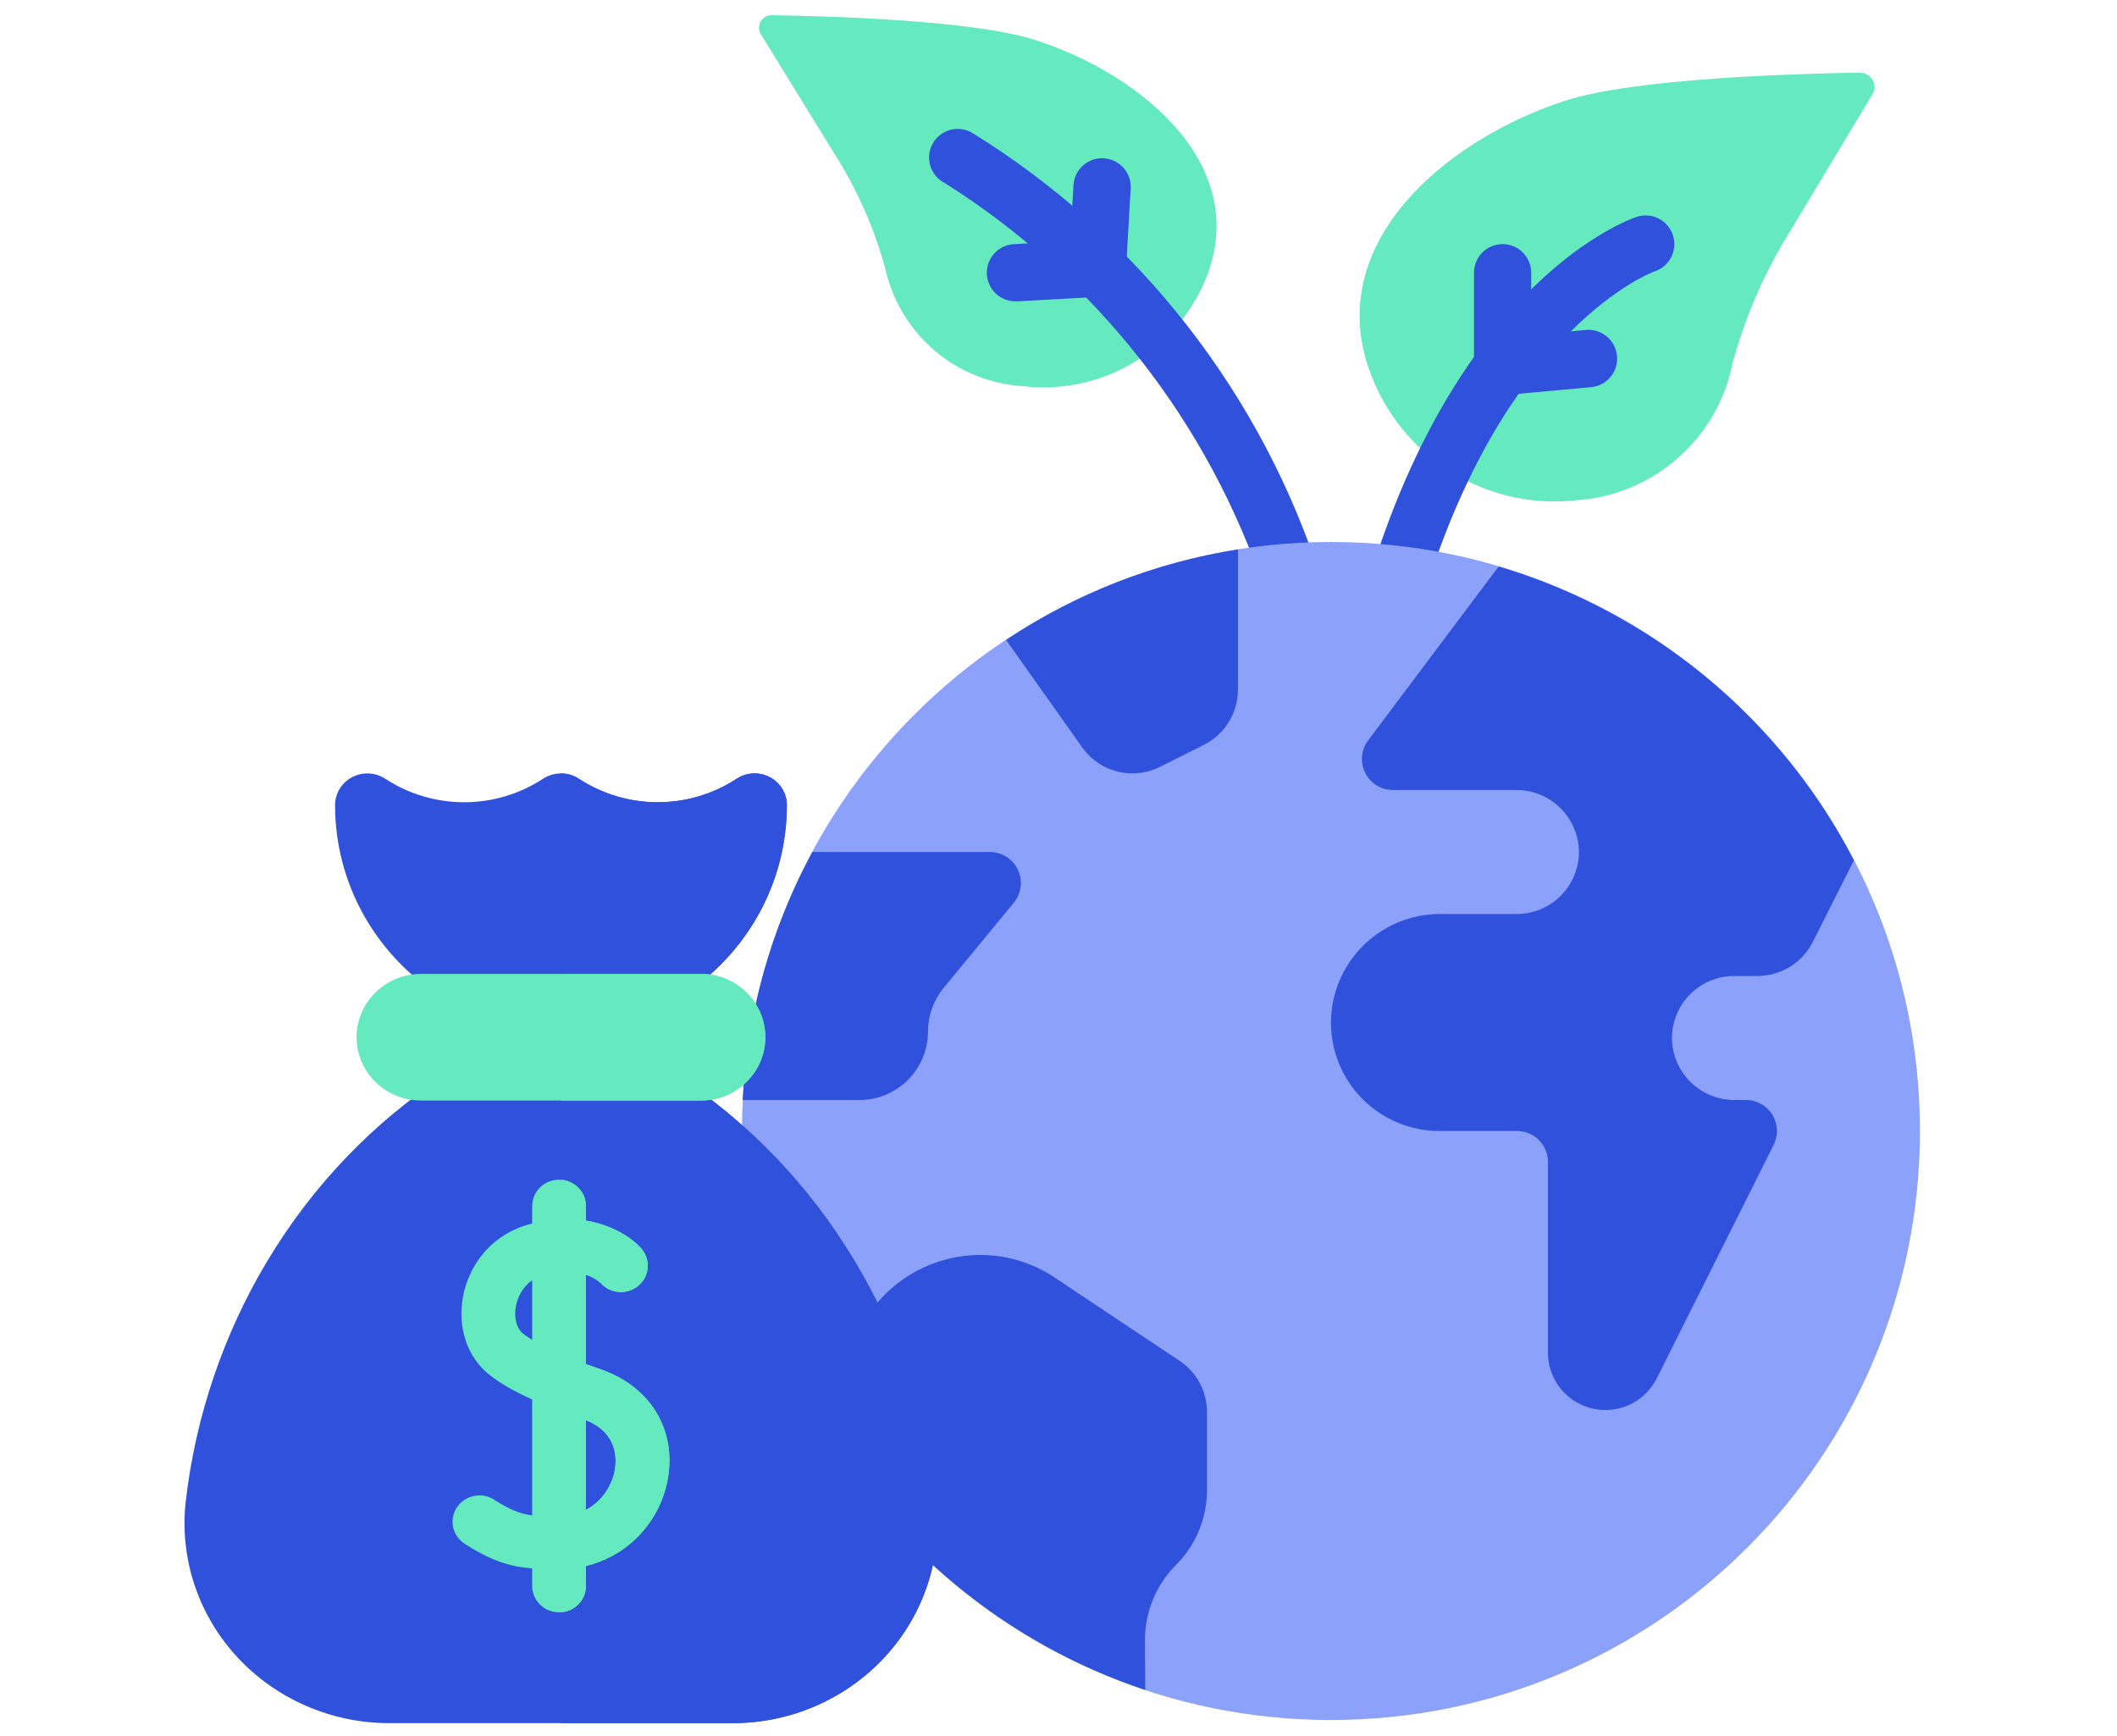 <?xml version="1.0" encoding="UTF-8" standalone="no"?><svg width="111" height="91" viewBox="0 0 111 91" fill="none" xmlns="http://www.w3.org/2000/svg">
<g clip-path="url(#clip0_493_264)">
<path d="M90.837 19.065C90.45 20.989 89.441 22.732 87.966 24.026C86.49 25.32 84.631 26.093 82.673 26.227C80.55 26.468 78.404 26.041 76.535 25.007C74.665 23.973 73.163 22.383 72.237 20.457C68.736 13.216 75.59 7.399 82.011 5.299C85.67 4.099 94.181 3.862 97.502 3.811C97.636 3.806 97.769 3.837 97.888 3.901C98.006 3.965 98.105 4.059 98.174 4.174C98.243 4.289 98.281 4.421 98.282 4.555C98.283 4.69 98.248 4.822 98.18 4.938L93.801 12.225C92.486 14.348 91.487 16.653 90.837 19.065Z" fill="#65E9BE"/>
<path d="M46.407 14.034C46.77 15.721 47.676 17.243 48.987 18.366C50.298 19.488 51.941 20.15 53.664 20.248C55.537 20.465 57.432 20.101 59.091 19.205C60.751 18.31 62.095 16.926 62.942 15.241C66.059 8.959 59.961 3.909 54.254 2.089C51.002 1.054 43.436 0.843 40.484 0.799C40.366 0.792 40.249 0.818 40.145 0.872C40.04 0.927 39.953 1.008 39.891 1.109C39.83 1.209 39.796 1.324 39.795 1.442C39.794 1.56 39.824 1.676 39.884 1.777L43.776 8.098C44.942 9.936 45.828 11.936 46.407 14.034Z" fill="#65E9BE"/>
<path d="M86.766 14.224C86.691 14.239 78.966 17.104 74.661 31.234C73.674 31.048 72.677 30.923 71.676 30.859C71.675 30.762 71.69 30.666 71.721 30.574C76.491 14.644 85.431 11.494 85.806 11.374C86.184 11.247 86.597 11.275 86.954 11.452C87.311 11.629 87.584 11.941 87.711 12.319C87.838 12.697 87.81 13.11 87.633 13.467C87.456 13.825 87.144 14.097 86.766 14.224Z" fill="#2F51DC"/>
<path d="M69.366 30.814C68.353 30.816 67.341 30.886 66.336 31.024C63.385 22.159 57.454 14.59 49.551 9.604C49.369 9.514 49.206 9.387 49.074 9.232C48.941 9.077 48.842 8.897 48.782 8.702C48.721 8.507 48.702 8.302 48.723 8.099C48.745 7.896 48.808 7.7 48.908 7.523C49.008 7.345 49.143 7.19 49.305 7.066C49.468 6.942 49.653 6.853 49.851 6.804C50.049 6.754 50.255 6.745 50.456 6.778C50.657 6.811 50.849 6.884 51.021 6.994C59.71 12.376 66.189 20.686 69.291 30.424C69.331 30.551 69.356 30.682 69.366 30.814Z" fill="#2F51DC"/>
<path d="M69.786 90.181C86.841 90.181 100.668 76.355 100.668 59.299C100.668 42.244 86.841 28.417 69.786 28.417C52.73 28.417 38.904 42.244 38.904 59.299C38.904 76.355 52.73 90.181 69.786 90.181Z" fill="#8CA2FA"/>
<path d="M97.205 45.11L95.059 49.368C94.79 49.91 94.375 50.366 93.861 50.684C93.347 51.003 92.755 51.172 92.15 51.172H90.915C90.053 51.175 89.228 51.518 88.619 52.127C88.01 52.736 87.667 53.562 87.664 54.423C87.67 55.283 88.015 56.106 88.623 56.715C89.231 57.323 90.055 57.668 90.915 57.674H91.532C91.811 57.672 92.085 57.742 92.329 57.876C92.573 58.011 92.778 58.206 92.925 58.442C93.072 58.679 93.155 58.949 93.168 59.227C93.18 59.505 93.121 59.782 92.995 60.031L86.868 72.27C86.618 72.767 86.235 73.186 85.761 73.478C85.288 73.771 84.743 73.927 84.186 73.927H84.169C83.372 73.927 82.608 73.609 82.044 73.046C81.481 72.482 81.163 71.718 81.163 70.921V60.925C81.163 60.494 80.991 60.08 80.687 59.775C80.382 59.471 79.968 59.299 79.537 59.299H75.474C73.965 59.299 72.518 58.7 71.451 57.633C70.385 56.566 69.785 55.119 69.785 53.611C69.792 52.104 70.394 50.661 71.459 49.596C72.525 48.531 73.967 47.929 75.474 47.922H79.537C80.399 47.919 81.224 47.576 81.833 46.967C82.442 46.358 82.785 45.532 82.788 44.671C82.782 43.811 82.437 42.988 81.829 42.38C81.221 41.771 80.397 41.427 79.537 41.42H73.036C72.734 41.42 72.438 41.336 72.181 41.178C71.925 41.019 71.717 40.792 71.582 40.522C71.447 40.252 71.39 39.95 71.417 39.649C71.444 39.348 71.555 39.061 71.736 38.82L78.578 29.702C82.56 30.885 86.261 32.86 89.462 35.508C92.662 38.155 95.296 41.421 97.205 45.11Z" fill="#2F51DC"/>
<path d="M63.285 74.041V78.137C63.283 79.606 62.698 81.015 61.659 82.054C60.62 83.093 60.036 84.502 60.034 85.971L60.05 88.604C52.701 86.162 46.539 81.044 42.789 74.269L45.081 69.701C45.668 68.531 46.568 67.546 47.681 66.858C48.795 66.169 50.078 65.803 51.387 65.8H51.403C52.793 65.798 54.151 66.212 55.304 66.987L61.838 71.343C62.284 71.637 62.65 72.038 62.903 72.509C63.155 72.98 63.286 73.507 63.285 74.041Z" fill="#2F51DC"/>
<path d="M53.176 47.304L49.47 51.806C48.945 52.449 48.658 53.252 48.657 54.082C48.657 55.034 48.278 55.948 47.605 56.621C46.931 57.295 46.018 57.673 45.065 57.674H38.938C39.181 53.123 40.43 48.682 42.594 44.671H51.908C52.212 44.672 52.511 44.759 52.768 44.922C53.026 45.085 53.233 45.316 53.365 45.591C53.497 45.866 53.549 46.172 53.516 46.475C53.482 46.778 53.364 47.065 53.176 47.304Z" fill="#2F51DC"/>
<path d="M64.91 28.808V36.154C64.909 36.759 64.74 37.352 64.421 37.866C64.103 38.38 63.647 38.794 63.105 39.063L60.83 40.201C60.151 40.547 59.372 40.639 58.631 40.464C57.889 40.288 57.235 39.855 56.783 39.242L52.752 33.554C56.415 31.113 60.562 29.494 64.91 28.808Z" fill="#2F51DC"/>
<path d="M78.785 20.71C78.387 20.71 78.006 20.552 77.725 20.271C77.443 19.989 77.285 19.608 77.285 19.21V14.299C77.285 13.901 77.443 13.52 77.725 13.238C78.006 12.957 78.387 12.799 78.785 12.799C79.183 12.799 79.564 12.957 79.846 13.238C80.127 13.52 80.285 13.901 80.285 14.299V17.568L83.149 17.299C83.546 17.263 83.942 17.386 84.249 17.642C84.556 17.898 84.749 18.265 84.785 18.663C84.821 19.06 84.698 19.456 84.442 19.763C84.187 20.07 83.82 20.263 83.422 20.299L78.922 20.712C78.877 20.709 78.83 20.71 78.785 20.71Z" fill="#2F51DC"/>
<path d="M53.285 15.799C52.887 15.81 52.501 15.663 52.212 15.389C51.923 15.116 51.754 14.739 51.743 14.341C51.732 13.943 51.879 13.557 52.152 13.268C52.426 12.979 52.803 12.81 53.201 12.799L56.121 12.633L56.285 9.712C56.296 9.515 56.346 9.322 56.432 9.145C56.518 8.967 56.638 8.808 56.786 8.677C56.933 8.546 57.105 8.445 57.291 8.38C57.477 8.315 57.675 8.288 57.872 8.299C58.069 8.311 58.262 8.361 58.439 8.447C58.617 8.533 58.776 8.653 58.907 8.8C59.038 8.947 59.139 9.119 59.204 9.306C59.269 9.492 59.296 9.689 59.285 9.886L59.037 14.149C59.016 14.517 58.861 14.864 58.6 15.124C58.34 15.384 57.993 15.54 57.626 15.561L53.37 15.799H53.285Z" fill="#2F51DC"/>
</g>
<path d="M38.423 90.346H20.404C17.348 90.346 14.426 89.063 12.388 86.827C10.369 84.613 9.404 81.658 9.739 78.719C10.246 74.28 11.728 69.916 14.026 66.098C16.419 62.12 19.579 58.831 23.417 56.321C23.695 56.139 24.021 56.042 24.355 56.042H34.471C34.805 56.042 35.132 56.139 35.41 56.321C39.248 58.831 42.407 62.12 44.801 66.098C47.098 69.916 48.58 74.28 49.087 78.719C49.423 81.658 48.457 84.613 46.439 86.827C44.4 89.063 41.479 90.346 38.423 90.346Z" fill="#2F51DC"/>
<path d="M49.086 78.719C48.579 74.28 47.097 69.916 44.8 66.098C42.406 62.12 39.247 58.831 35.409 56.321C35.131 56.139 34.804 56.042 34.47 56.042H29.412V90.345H38.422C41.478 90.345 44.399 89.063 46.438 86.827C48.456 84.613 49.422 81.657 49.086 78.719Z" fill="#2F51DC"/>
<path d="M31.517 71.801C31.256 71.71 30.99 71.616 30.723 71.519V66.838C31.213 67.004 31.466 67.245 31.5 67.278C32.012 67.846 32.897 67.903 33.482 67.404C34.069 66.902 34.13 66.028 33.618 65.452C33.137 64.91 32.138 64.23 30.723 63.998V63.235C30.723 62.471 30.092 61.852 29.313 61.852C28.534 61.852 27.903 62.471 27.903 63.235V64.151C27.804 64.176 27.705 64.204 27.604 64.233C25.899 64.737 24.626 66.165 24.281 67.96C23.965 69.606 24.509 71.198 25.701 72.114C26.271 72.553 26.968 72.956 27.903 73.374V79.451C27.221 79.362 26.71 79.143 25.911 78.63C25.259 78.212 24.385 78.391 23.959 79.03C23.532 79.669 23.715 80.527 24.367 80.945C25.749 81.832 26.722 82.138 27.903 82.234V83.153C27.903 83.917 28.534 84.536 29.313 84.536C30.092 84.536 30.723 83.917 30.723 83.153V82.105C31.65 81.882 32.492 81.442 33.206 80.799C34.16 79.939 34.804 78.773 35.019 77.518C35.462 74.936 34.087 72.692 31.517 71.801ZM27.441 69.938C27.087 69.665 26.934 69.089 27.053 68.472C27.142 68.006 27.41 67.465 27.903 67.127V70.251C27.736 70.149 27.58 70.044 27.441 69.938ZM32.238 77.059C32.101 77.86 31.588 78.705 30.723 79.163V74.463C32.377 75.114 32.336 76.487 32.238 77.059Z" fill="#65E9BE"/>
<path d="M31.518 71.801C31.257 71.71 30.99 71.616 30.724 71.519V66.838C31.213 67.004 31.467 67.245 31.5 67.278C32.013 67.847 32.898 67.903 33.483 67.404C34.07 66.902 34.131 66.029 33.619 65.453C33.137 64.91 32.139 64.23 30.724 63.998V63.235C30.724 62.505 30.146 61.908 29.414 61.857V84.532C30.146 84.481 30.724 83.884 30.724 83.153V82.105C31.651 81.882 32.493 81.442 33.207 80.799C34.161 79.939 34.805 78.774 35.02 77.518C35.463 74.936 34.088 72.692 31.518 71.801ZM32.239 77.059C32.102 77.86 31.588 78.705 30.724 79.163V74.463C32.377 75.114 32.337 76.487 32.239 77.059Z" fill="#65E9BE"/>
<path d="M34.471 52.724H24.355C24.022 52.724 23.696 52.627 23.418 52.446L23.02 52.187C19.606 49.962 17.568 46.234 17.568 42.214C17.568 41.602 17.912 41.038 18.462 40.749C19.012 40.46 19.68 40.49 20.199 40.83C22.712 42.474 25.961 42.474 28.474 40.83C29.043 40.458 29.783 40.458 30.351 40.83C32.865 42.474 36.113 42.474 38.627 40.83C39.146 40.49 39.813 40.459 40.364 40.748C40.914 41.036 41.257 41.599 41.257 42.211C41.257 46.234 39.219 49.962 35.805 52.187L35.407 52.446C35.13 52.627 34.804 52.724 34.471 52.724Z" fill="#2F51DC"/>
<path d="M40.363 40.747C39.813 40.459 39.145 40.49 38.626 40.83C36.112 42.473 32.864 42.473 30.351 40.83C30.067 40.644 29.739 40.551 29.412 40.551V52.723H34.47C34.803 52.723 35.129 52.627 35.407 52.446L35.805 52.186C39.218 49.962 41.257 46.233 41.257 42.211C41.257 41.599 40.913 41.036 40.363 40.747Z" fill="#2F51DC"/>
<path d="M36.746 57.702H22.081C20.212 57.702 18.697 56.216 18.697 54.383C18.697 52.549 20.212 51.063 22.081 51.063H36.746C38.615 51.063 40.13 52.549 40.13 54.383C40.13 56.216 38.615 57.702 36.746 57.702Z" fill="#65E9BE"/>
<path d="M36.746 51.063H29.414V57.702H36.746C38.615 57.702 40.13 56.216 40.13 54.383C40.13 52.549 38.615 51.063 36.746 51.063Z" fill="#65E9BE"/>
<defs>
<clipPath id="clip0_493_264">
<rect width="62.791" height="90" fill="white" transform="translate(38.848 0.346)"/>
</clipPath>
</defs>
</svg>
